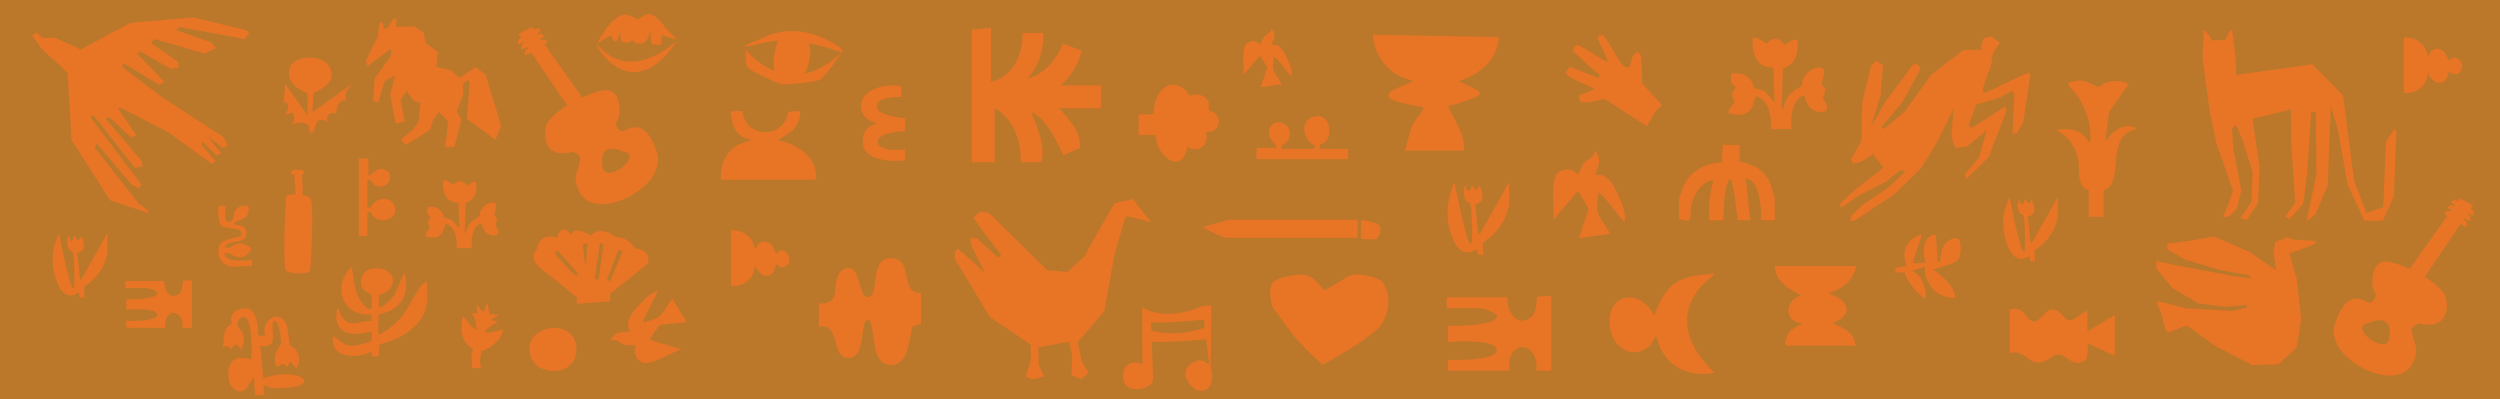 <?xml version="1.0" encoding="UTF-8"?>
<svg id="Layer_1" data-name="Layer 1" xmlns="http://www.w3.org/2000/svg" viewBox="0 0 1440 230">
  <defs>
    <style>
      .cls-1 {
        fill: #e87425;
      }

      .cls-2 {
        fill: #bb782a;
      }
    </style>
  </defs>
  <rect class="cls-2" x="-2.85" y="-7.44" width="1451.25" height="241.64"/>
  <path class="cls-1" d="M664.56,65.86c-.37-13.58,10.81-24.52,20.97-10.72,3.8-1.42,9.22-.59,10.6,3.82.44,1.39.07,4.66.34,4.97.16.19,1.6.17,2.24.54,6.34,3.7,3.06,12.63-4.18,11.39,2.39,7.23-3.84,12.84-10.61,8.74-3.22,17.13-18.36,5.03-18.11-6.87h-9.99v-11.87h8.74Z"/>
  <path class="cls-1" d="M287.3,181.16l-4.4,3.18,3.91.98c-2.49,1.81-5.43,2.87-7.35,5.4-.07,2.11,8.65-.61,9.58-.72.67-.08.93-.04.71.71-1.62,5.4-7.13,10.15-12.53,11.51-.38,3.34-1.54,6.68.27,9.83h-5.4c-.14-3.87-1.14-7.44.45-11.22-7.09-3.02-7.59-12.21-5.84-18.68l5.62,6.39,2.22,1.46c-.22-3.42-.78-7.05-2.94-9.8l3.43.48-.48-5.39c1.3.9,2.1,4.29,4.14,3.94.7-.12,1.18-4.09,2.22-4.43l.96,6.16,5.42.22Z"/>
  <path class="cls-1" d="M421.08,132.71c6.38-.85,13.51,4.49,13.67,11.02.92-.55.96-1.96,1.75-2.87,1.62-1.84,4.56-2.13,6.6-.86,2.3,1.43,2.88,4.23,4.21,6.37,2.22-4.32,7.28-1.23,7.31,2.86.03,4.58-4.47,6.02-7.53,2.87-1.23,7.03-6.19,9.28-11.03,3.31-.57-.7-.59-1.8-1.31-1.99-.46,5.52-3.38,9.35-8.8,10.82-.83.22-4.87,1.09-4.87-.02v-31.53Z"/>
  <path class="cls-1" d="M1384.62,21.65c6.38-.85,13.51,4.49,13.67,11.02.92-.55.96-1.96,1.75-2.87,1.62-1.84,4.56-2.13,6.6-.86,2.3,1.43,2.88,4.23,4.21,6.37,2.22-4.32,7.28-1.23,7.31,2.86.03,4.58-4.47,6.02-7.53,2.87-1.23,7.03-6.19,9.28-11.03,3.31-.57-.7-.59-1.8-1.31-1.99-.46,5.52-3.38,9.35-8.8,10.82-.83.22-4.87,1.09-4.87-.02v-31.53Z"/>
  <path class="cls-1" d="M110.6,188.8h-5.48c1.05-11.27-11.16-11.68-9.95,0h-22.4v-3.99c3.27.12,16.3.24,17.69-3,.92-2.15-3.21-3.14-4.63-3.34-4.24-.6-8.83-.48-13.06-.13v-5.98c2.53.27,18.51-.1,17.89-3.67-.94-1.55-5.1-2.8-6.69-2.8h-11.7v-3.98h22.4c-.53,4.41,2.53,10.58,7.65,7.9,3.74-1.96,2.32-7.52,3.27-8.18l5.01-.22v27.39Z"/>
  <path class="cls-1" d="M893.59,213.5h-8.61c1.65-17.72-17.55-18.37-15.65,0h-35.22v-6.27c5.14.18,25.63.37,27.81-4.72,1.45-3.38-5.05-4.94-7.28-5.25-6.66-.94-13.89-.75-20.54-.2v-9.4c3.98.42,29.11-.16,28.13-5.77-1.48-2.44-8.02-4.4-10.52-4.4h-18.39v-6.26h35.22c-.83,6.94,3.98,16.64,12.03,12.42,5.87-3.07,3.65-11.83,5.14-12.86l7.88-.34v43.06Z"/>
  <path class="cls-1" d="M246.03,173.57c-1.39,14.08-14.95,21.78-27.42,24.78l-.64,6.86h-3.92s0-2.61,0-2.61c-8.58,4.14-24.14,4.06-22.18-9.13l5.41,4.05c5.21,3.34,11.51.57,16.82-1.18l-.04-5.47c-11.82,3.5-23.44,1.39-19.57-13.7l2.31,5.18c4.62,7.15,10.6,1.92,17.27,2.64v-3.92c-16.62,1.83-23.37-16.45-11.42-27.39,1.31,7.17,1.26,15.3,6.21,21.18,1.41,1.67,2.78,3.41,5.2,2.95l.04-8.08c-.11-.4-5.15-1.45-5.88-5.33-2.9-15.41,24.21-11.15,16.83,1.24-1.94,3.27-4.43,2.99-7,4.75l.25,6.77c3.76-1.01,6.22-4.21,8.7-6.96l5.97-13.26c3.09,13.11-1.77,21.67-15.01,24.14v11.74c4.83-1.84,10.07-6.45,13.39-10.43,3.77-4.52,9.02-15.95,12.41-18.91.83-.72,1.13-.83,2.26-.67-.25,3.48.34,7.34,0,10.76Z"/>
  <path class="cls-1" d="M212.22,91.29v9.92c2.84-1.2,4.27-4.21,7.94-3.85,7.78.76,4.74,13.03-3.94,9.49-2.1-.86-2.13-3.82-4.55-3.44v15.98l1.67.31c3.22-7.03,14.41-7.32,14.33,1.64-.05,5.18-8.04,7.11-12.12,3.82-1.86-1.5-.94-3.71-3.88-3.01v13.77h-4.96v-44.62h5.51Z"/>
  <path class="cls-1" d="M634.16,62.31h-24.12c5.63,6.36,12.87,13.62,11.93,23l-9.42,4.13c-4.77-9.35-8.75-19.89-18.58-25.12,3.36,9.13,8.41,19.18,5.91,29.05l-11.95.12c.48-11.76-4.16-25.37-15.07-31.18v31.17h-13.07V17.06s11.06-1.01,11.06-1.01v31.17c12.35-2.75,18.78-16.41,18.09-28.16h12.07c.15,9.47-2.62,19.08-9.05,26.14,9.2-2.07,17.12-11.34,20.18-20.04l10.96,4c-1.81,7.84-6.18,14.74-12.05,20.06h23.12v13.07Z"/>
  <path class="cls-1" d="M415.31,103.54c-.67-7.67,1.96-14.96,8.48-19.3,2.83-1.88,6.09-2.17,8.93-3.8-9.32-1.48-11.03-8.15-12.05-16.39l6.98-.04c1.88,16.15,24.04,16.06,26.47.33l6.74-.3c.47,4.45-1.79,8.03-4.41,11.33l-8.32,5.4c8.27,1.69,18.3,6.88,21.09,15.41.4,1.22,1.89,7.36,0,7.36h-53.92Z"/>
  <path class="cls-1" d="M1022.24,126.85h-7.97c.55-5.59-.73-22.58-7.63-23.9-1.08-.09-1.12-.1-.97.96,1.03,7.63,1.41,15.34,2.63,22.93l-7.27-.03c-.79-3.52-2.23-21.45-4.03-23.19-.97-.94-1.14.25-1.47.85-2.77,5-2.28,16.5-3.16,22.39h-7.97c-.23-7.82.24-15.73,2.66-23.23-7.37.99-11.65,8.46-12.98,15.22-1.03,5.21,1.46,10.79-6.94,7.01v-10.62c0-1.56,2.31-7.74,3.2-9.41,4.1-7.65,12.72-12.28,21.37-12.16l.62-10.33,9.7.35-.07,9.36c8.37,1.5,14.74,5.01,17.96,13.24.53,1.36,2.33,7.25,2.33,8.29v12.28Z"/>
  <path class="cls-1" d="M809.13,86.73c1.75-4.71,2.33-9.83,4.43-14.44,1.84-4.05,4.97-6.53,6.62-10.4-3.44-.65-18.26-3.25-19.86-5.47-3.49-4.87,11.84-7.38,13.41-10.17-13.2-2.1-21.89-13.33-23.03-26.23l72.76,1.37c-1.02,13.34-11.06,21.42-23.02,25.31-.29.65,12.58,4.78,11.96,7.35-.49,2.05-15.5,6.56-18.41,6.92,3.73,8.26,9.95,16.19,9.21,25.77h-34.07Z"/>
  <path class="cls-1" d="M177.12,53.78c-6.12-2.78-11.75-6.14-10.53-13.87,1.27-8.01,18.35-8.95,22.68-2.17,5.48,8.6-2.32,12.41-8.74,16.1l-.62,10.77,23.36-16.67c-2.79,3.06-5.46,5.49-3.89,10-4.44-.71-5.78,4.2-5.57,7.79-3.76-1.86-5.93.7-5.56,4.45-6.15-3.51-6.19,1.61-7.57,6.15l-2.44-.03c.73-6.49-5.43-6.51-10.01-4.46,1.23-1.54,1.95-6.01,0-6.98l-3.89,1.42c1.31-2.49,2.81-5.46.28-7.77l-1.39,1.1,1.11-11.12,12.79,17.79v-12.51Z"/>
  <path class="cls-1" d="M953.9,193.56l-3.5,5.52c-9.8,8.82-21.65,1.21-23.1-10.72-2.46-20.23,17.76-22.45,25.43-6.59,4.67-11.19,8.07-19.22,20.81-22.39,4.65-1.16,8.86-.82,13.35-1.96.4,1.53-.6,1.52-1.31,2.22-1.82,1.79-3.9,3.17-5.73,5.27-14.97,17.23-7.14,36.12,7.83,49.85-16.31,2.99-29.89-4.66-33.77-21.2Z"/>
  <path class="cls-1" d="M61.88,134.2v11.54c0,.47-.95,3.69-1.2,4.45-1.97,6.19-6.98,11.76-12.37,15.19l.38,6.03-2.86-.21-.44-2.62c-7.4,4.64-11.52-2.03-13.42-8.48-2.36-7.98-2.18-15.35.96-23.06.23-.56.49-1.89,1.15-1.9,1.78,7.98,3.15,16.15,5.42,24.02.45,1.56,1.24,4.79,2,5.99.31.49-.02.82,1.06.6.7-.83.16-14.69,0-16.72-.06-.71-.48-3.66-.69-4.02-.38-.64-1.51-.59-2-1.06-1.82-1.72-1.11-8.87-.13-7.88.52,3.62,2.39,3.83,2.84,0,1.75-.33.51,1.72,2.12,1.92,1.73.22,1.1-.9,1.88-1.91,2.24,3.64,3.11,8.67-2.15,9.69.91,4.45.82,9.12,1.49,13.58.07.48.19,1.76.89,1.69l15.09-26.85Z"/>
  <path class="cls-1" d="M1185.4,113.16v11.54c0,.47-.95,3.69-1.2,4.45-1.97,6.19-6.98,11.76-12.37,15.19l.38,6.03-2.86-.21-.44-2.62c-7.4,4.64-11.52-2.03-13.42-8.48-2.36-7.98-2.18-15.35.96-23.06.23-.56.49-1.89,1.15-1.9,1.78,7.98,3.15,16.15,5.42,24.02.45,1.56,1.24,4.79,2,5.99.31.49-.02.82,1.06.6.7-.83.16-14.69,0-16.72-.06-.71-.48-3.66-.69-4.02-.38-.64-1.51-.59-2-1.06-1.82-1.72-1.11-8.87-.13-7.88.52,3.62,2.39,3.83,2.84,0,1.75-.33.51,1.72,2.12,1.92,1.73.22,1.1-.9,1.88-1.91,2.24,3.64,3.11,8.67-2.15,9.69.91,4.45.82,9.12,1.49,13.58.07.48.19,1.76.89,1.69l15.09-26.85Z"/>
  <path class="cls-1" d="M869.31,104.75v13.03c0,.53-1.08,4.16-1.35,5.03-2.23,6.99-7.88,13.28-13.96,17.15l.42,6.81-3.23-.23-.5-2.96c-8.35,5.23-13-2.29-15.15-9.57-2.66-9.01-2.46-17.32,1.08-26.03.26-.63.55-2.13,1.3-2.14,2.01,9.01,3.56,18.23,6.12,27.12.51,1.76,1.41,5.41,2.26,6.77.34.55-.03.93,1.2.68.78-.93.19-16.59,0-18.87-.07-.81-.54-4.13-.78-4.54-.43-.72-1.71-.67-2.26-1.2-2.05-1.94-1.26-10.01-.15-8.9.59,4.08,2.7,4.32,3.2,0,1.97-.38.58,1.94,2.39,2.16,1.96.24,1.24-1.02,2.12-2.16,2.53,4.11,3.51,9.79-2.43,10.94,1.03,5.02.92,10.3,1.68,15.34.08.54.21,1.99,1.01,1.9l17.03-30.31Z"/>
  <path class="cls-1" d="M1069.26,153.23c-1.77,8.47-8.24,13.28-16.08,15.77,11.37,3.78,15.44,11.72,2.39,17.26,5.73,2.42,13.24,5.47,13.1,12.8h-39.59c-2.04,0,.21-5.82.89-6.85,1.89-2.9,5.42-4.41,8.34-5.95-11.07-.63-10.42-13.83-.6-16.06-5.72-2.8-12.86-6.62-14.73-13.25-.13-.46-.74-3.25-.73-3.43.1-1.43,1.39-.29,1.47-.29h45.55Z"/>
  <path class="cls-1" d="M530.51,186.59l-4.74,1.34c-2.57,7.57-1.88,23.04-13.58,22.23-9.86-.68-8.04-16.87-10.44-23.39-.41-1.11-.62-2.62-2.2-2.49-4.58.98-.06,22.93-11.6,21.83-9.52-.91-3.58-20.54-16.29-17.9l.04-13.32c12.45.16,7.82-7.87,10.79-15.52,1.37-3.53,4.14-5.89,8.06-4.6,5.15,1.69,4.46,19.83,10.97,15.8,4.64-2.87-.81-24.94,14.34-21.46,9.67,2.22,2.92,20.65,14.65,19.5v18Z"/>
  <path class="cls-1" d="M157.11,196.01c-.63,3.72-4.25,3.49-7.24,3.31l1.82,18.68c3.75-1.53,8.26-2.39,12.34-2.39,2.63,0,11.17.47,11.19,3.9.02,4.15-15.43,4.19-18.34,3.85-1.81-.21-3.59-.87-5.18-1.74l.6,6.03h-5.43s-.61-10.84-.61-10.84l-4.22,6.92c-3.69,3.94-9.24.35-10.1-4.35-1.93-10.63,2.62-15.58,13.12-12.22-.94-1.84.12-3.63.05-5.73-.14-4.05-.49-11.64-1.68-15.23-2.52-7.64-7.77-1.26-6.52,1.65.36.85,1.92,2.11,2.56,3.5,1.64,3.58.98,6.29-.45,9.79l-3.31-3-3.02,3-1.24-1.75-3.28.54c1.2-4.4-.15-8.3,3.28-12.09.63-.69,2.02-1.13,2.09-1.23.19-.26-1.53-3.28.74-6.18,1.35-1.72,5.28-2.99,7.44-2.83,6.39.45,7.17,10.78,6.94,15.7h4.22c-3.35-8.2,7.9-16.18,12.07-6.34,1.53,3.62,1.13,9.78,2.09,11.77.38.79,2.25,1.5,3.05,2.37,2.61,2.82,3,7.79.57,10.86l-3.62-3.59-1.51,3c-.39.3-1.44-1.57-2.19-1.71-1.3-.24-3.33,2.43-4.14,1.11-1.74-2.85-.73-6.88.57-9.68.51-1.09,1.77-1.98,2.02-2.81.52-1.71-.91-9.44-1.75-11.26-.74-1.61-1.48-3.18-2.95-1.27-.37,3.13.51,7.27,0,10.24Z"/>
  <polygon class="cls-1" points="1065.98 92.15 1067.65 94.33 1072.18 93.16 1078.72 88.8 1084.93 96.51 1069.83 108.26 1059.94 117.15 1060.27 119.83 1069.5 113.29 1086.11 104.73 1094.49 98.02 1097.51 98.86 1087.78 107.92 1072.69 118.15 1066.65 124.02 1065.64 127.21 1068.32 127.04 1073.36 123.69 1091.31 111.78 1106.57 96.85 1115.46 82.42 1125.19 62.63 1124.02 78.9 1126.2 85.11 1132.91 84.44 1144.31 75.04 1139.95 90.64 1131.56 100.71 1132.74 103.06 1145.49 90.47 1155.89 63.47 1154.71 61.46 1135.92 73.7 1133.91 72.19 1138.27 60.28 1152.03 56.09 1158.91 52.4 1160.25 53.91 1159.24 76.89 1161.76 76.72 1165.28 70.51 1169.64 42.67 1167.63 42 1147.67 51.56 1142.47 53.57 1141.96 51.39 1147 36.96 1148 30.42 1152.02 24.58 1146.83 21.03 1142.67 22.01 1141.13 26.4 1141.63 28.58 1130.72 28.91 1112.27 43.17 1097.01 64.47 1084.76 74.37 1083.59 73.36 1095.83 58.6 1106.23 39.82 1104.89 37.13 1102.04 36.96 1085.6 59.11 1077.55 73.36 1083.25 54.91 1084.6 37.47 1080.57 35.12 1077.72 37.97 1072.69 58.77 1072.18 81.08 1065.98 92.15"/>
  <polygon class="cls-1" points="218.37 13.66 217.69 20.89 210.86 34.81 211.41 38.22 225.33 27.99 225.14 32.21 215.91 45.04 214.96 58.28 217.96 58.96 221.51 46.68 227.51 43.54 226.41 48.02 224.79 54.6 227.92 71.25 233.11 69.88 230.65 57.6 234.25 52.57 238.43 58.01 242.12 59.37 241.16 69.75 238.02 74.52 231.06 80.39 233.66 83.53 247.71 74.8 249.21 69.75 252.63 64.56 258.08 69.61 257.4 77.12 256.31 84.89 261.77 84.48 265.86 68.65 264.36 66.74 263.13 64.01 266.96 54.32 266.41 48.46 269.28 46 270.5 47.36 269 68.52 285.38 80.53 288.65 72.48 279.65 42.86 273.92 38.77 264.64 44.77 259.59 40.4 251.26 38.49 252.22 29.9 245.12 24.71 244.03 18.84 238.57 15.16 228.33 15.57 228.33 10.79 226.56 10.93 223.15 16.39 221.37 16.39 220.15 12.7 218.37 13.66"/>
  <polygon class="cls-1" points="20.66 18.76 18.58 20.42 23.99 28.12 38.95 41.84 41.24 80.71 63.49 115.43 86.15 122.91 84.27 120.42 80.12 117.51 54.75 85.29 55.59 82.58 75.54 106.07 79.7 108.36 81.57 106.49 52.05 67.41 53.92 66.37 77.41 96.51 81.99 96.1 81.78 92.98 60.78 68.24 62.86 67.41 75.54 79.26 78.45 77.8 67.85 62.21 69.72 62.21 96.54 75.93 121.9 94.22 124.19 92.98 116.08 83.41 116.71 81.54 124.61 89.44 127.52 88.4 119.62 78.63 128.14 85.08 131.47 83.83 128.56 78.84 93.01 55.76 70.35 38.51 71.18 36.43 91.76 48.9 94.67 47.03 79.08 31.03 80.74 29.57 98.2 39.55 102.78 38.93 102.57 35.6 86.98 24.79 88.85 22.5 117.95 30.82 124.4 27.7 121.49 24.37 101.32 17.3 103.61 15.64 141.03 22.5 143.52 18.97 141.44 17.3 111.09 10.03 75.13 13.15 46.44 28.53 31.68 21.67 24.61 21.88 20.66 18.76"/>
  <polygon class="cls-1" points="1272.71 63.9 1268.68 33.35 1269.35 18.06 1270.09 17.55 1274.52 23.34 1281.76 22.99 1284.78 17.2 1285.79 17.68 1287.66 33.07 1288.03 43.16 1331.89 37.04 1349.6 54.95 1356.04 104.46 1363.09 122.72 1372.75 119.21 1374.36 81.64 1378.99 74.44 1380.4 75.67 1378.79 113.24 1372.55 127.11 1361.88 127.11 1352.22 106.22 1346.58 74.44 1342.56 60.92 1340.74 106.75 1333.9 123.07 1328.47 127.64 1329.67 122.2 1334.3 100.42 1333.9 64.43 1331.28 64.6 1328.87 100.42 1326.65 117.46 1318.8 126.24 1316.39 124.65 1322.02 116.93 1319.81 83.04 1319.61 63.02 1297.47 68.47 1301.49 96.03 1300.69 117.1 1294.24 126.59 1290.42 125.71 1296.86 116.23 1297.47 98.84 1291.63 80.58 1288 71.98 1285.59 73.91 1286.6 87.08 1291.02 109.55 1288.41 120.44 1283.17 125.18 1280.56 124.65 1284.38 115.35 1286.19 109.73 1276.73 82.87 1272.71 63.9"/>
  <path class="cls-1" d="M569.72,122.81l33.46,32.79,11.53,1.13,9.72-8.82,17.41-30.75,10.63-2.49,10.62,13.4s-13.79-3.9-14.47-3.45c-.68.45-7.01,23.52-7.01,23.52l-5.43,30.98-15.38,17.86,2.26,11.08,3.84,6.78-4.07,3.62-5.65-2.49s.45-9.27.45-10.17-1.81-9.04-1.81-9.04l-17.86,3.39.45,10.17,2.94,6.56-6.56,1.58-4.07-1.58,3.17-9.72-.23-8.59-23.52-16.05-20.35-33.69.23-3.62,1.58-2.03,10.17,8.82,5.65,5.65-7.69-15.83-1.13-4.3,3.84-.45,12.44,11.31,1.81-1.36-9.72-12.89-6.33-8.59,4.07-3.84,4.97,1.13Z"/>
  <path class="cls-1" d="M521.28,75.6c-3.7-.16-15.32,1.09-15.63,5.83-.36,5.61,12.04,5.08,15.63,4.75l-.06,6c-6.55,1.5-21.76.21-23.8-7.6-1.66-6.37,1.09-12.15,7.72-13.27-3.39-1.58-7.4-2.98-8.69-6.95-3.96-12.2,13.92-17.23,22.73-14.42l.07,5.98c-3.8-.29-14.68.1-14.12,5.75.47,4.75,12.33,6.12,16.12,6.36v7.56Z"/>
  <path class="cls-1" d="M1218.1,204.98l-15.3-7.08-.78,8.66c-6.85,6.57-11.74-2.07-15.76-2.35-3.47-.24-6.67,3.51-9.75,4.32-8.34,2.18-9.84-7.73-18.87-5.12v-25.14c7.64-2.2,8.69,4.31,12.13,6.33,4.78,2.81,7.14-5.67,11.88-6.33,5.06-.71,7.19,6.01,10.18,6.31,2.91.3,7.44-4.8,10.57-5.52v11.78l15.7-9.43v23.57Z"/>
  <path class="cls-1" d="M274.35,104.92c.6,5.52-.67,10.12-6.18,12.15l-.49,17.62c1.13-.82,1.09-2.77,1.77-4.13,2.01-4.03,6.53-5.7,6.87-6.23.29-.46.01-1.69.33-2.48,1.18-2.9,4.42-5.65,7.71-5.15,3.03.46.28,5.61.46,6.97.07.54,1.17.97,1.36,2.06.3,1.71-.96,3.36-.87,4.09.06.46,2.65,3.15,1.3,5.3-4.68,1.98-8.64-2.04-9.18-6.6-5.62,1.61-5.87,9.45-5.64,14.38h-8.74c.58-4.54-.87-12.41-5.93-13.84-1.05-.3-.6.23-.75.72-1.97,6.64-4.05,7.89-11.29,6.44-.66-1.75,2.39-4.25,2.51-4.95.08-.48-1.06-1.49-1.02-2.99.04-1.59,1.51-2.89,1.51-3.1,0-.42-1.61-1.26-1.87-2.15-.32-1.11-.07-2.56-.08-3.72,3.54-.68,6.73.16,8.73,3.29.49.76.79,2.44,1.13,2.73.66.55,4.04.78,4.98,1.95l3.62,4.33-.51-14.89c-7.32.14-9.51-6.58-8.73-12.83,1.48-.69,5.59,2.48,5.91,2.47.28,0,1.38-1.45,2.28-1.74,3.43-1.11,4.55,2.16,5.41,2.23.73.05,3.59-2.93,5.4-1.94Z"/>
  <path class="cls-1" d="M1035.29,23.08c.81,7.45-.9,13.65-8.34,16.4l-.66,23.77c1.52-1.1,1.47-3.74,2.38-5.57,2.71-5.43,8.82-7.69,9.26-8.4.38-.62.01-2.28.45-3.35,1.59-3.92,5.96-7.63,10.4-6.95,4.08.63.37,7.57.62,9.41.1.73,1.58,1.31,1.84,2.78.4,2.31-1.3,4.54-1.18,5.52.07.62,3.58,4.25,1.75,7.15-6.31,2.67-11.66-2.76-12.38-8.9-7.58,2.18-7.92,12.75-7.61,19.4h-11.79c.78-6.12-1.17-16.74-8-18.67-1.41-.4-.82.31-1.01.97-2.66,8.96-5.47,10.64-15.23,8.68-.9-2.36,3.23-5.73,3.39-6.67.11-.65-1.43-2.01-1.37-4.03.06-2.14,2.04-3.9,2.04-4.19,0-.56-2.17-1.7-2.53-2.9-.44-1.49-.09-3.45-.11-5.02,4.78-.92,9.08.22,11.77,4.44.66,1.03,1.06,3.29,1.52,3.68.88.75,5.45,1.05,6.72,2.62l4.89,5.84-.69-20.08c-9.88.19-12.83-8.87-11.77-17.31,2-.92,7.54,3.34,7.97,3.34.38,0,1.87-1.95,3.08-2.35,4.62-1.5,6.13,2.92,7.3,3.01.99.07,4.84-3.95,7.28-2.61Z"/>
  <path class="cls-1" d="M132.57,153.34c-5.07-.79-7.77-6.41-6.55-11.09,1.48-5.63,12.19-4.74,12.91-6.97,1.64-5.12-9.24-2.67-11.73-5.53-1.29-1.48-2.2-10.34-.99-11.1l3.67-.06c.39.39-1.55,8.88,1.45,9.13,3.45.28,3.14-3.33,3.83-5.29,1.3-3.7,4.39-4.19,7.97-3.83,1.09,7.08-3.43,7.26-8.28,9.73-.33,1.36,3.37,1.4,4.14,1.64,2.63.84,3.59,3.82,2.58,6.31-1.79,4.41-10.73,1.42-12.1,6.31,3.89.97,5.47-2.71,9.3-2.5,1.27.07,6.17,2.17,5.96,3.46-2.29,3.55-4.63,5.71-9.04,4.2-2.18-.75-2.87-2.27-5.61-1.85-.54.08-.73-.23-.61.62.66,4.75,12.33,3.66,15.73,3.11v3.72c-3.86-.43-8.92.58-12.62,0Z"/>
  <path class="cls-1" d="M1202.97,109.34c-.07-.11-1.7-.14-2.43-.92-4.18-4.46-2.61-11.45-3.61-16.79-1.46-7.73-5.67-12.92-12.37-16.71,4.97-1.2,10.87-.71,15.03,2.42,2.04,1.54,2.52,3.74,4.35,4.85.86-9.53-1.66-17.88-6.56-25.9-1.31-2.14-5.4-6.1-6.03-7.55-.79-1.82,6.16-2.37,7.18-2.33,3.9.16,7.99,3.32,9.98,3.62,1.3.2,2.68-1.76,4.17-2.25,5.46-1.79,8.17-1.3,13.57.49l-11.43,16.18-2.13,16.76c1.68-.84,2.08-2.88,3.85-4.38,2.68-2.26,5.62-3.98,9.23-4.15.74-.04,4.56.33,4.36,1.74-16.68,4.1-7.59,25.3-15.47,33.54-1.07,1.12-2.95,1.21-2.95,1.37v15.51h-8.73c0-2.37.42-14.86,0-15.51Z"/>
  <path class="cls-1" d="M894.75,107.23c.09-1,.65-4.36.95-5.22,1.65-4.79,10.14-6.18,12.92-1.27,1.75-2.19,2.04-4.9,4.01-7.08,2.3-2.55,5.83-2.78,5.85-7.09,4.43,4.81,2.35,8.95.31,14.18,7.79-1.33,11.34,7.19,13.85,12.98,1.87,4.31,4.17,9.43,3.11,14.16-4.52-4.75-8.42-10.75-12.94-15.43-.64-.66-1.08-1.44-2.16-1.22.01,3.55-1.22,7.06-.48,10.65.72,3.53,5.78,9.16,7.26,12.78l-17.88,2.47,5.49-16.97-5.44-9.16-1.27-.38-13.58,16.03c.41-6.29-.56-13.23,0-19.43Z"/>
  <path class="cls-1" d="M716.3,30.12c.06-.67.44-2.92.64-3.5,1.11-3.22,6.8-4.15,8.67-.85,1.17-1.47,1.37-3.29,2.69-4.75,1.54-1.71,3.91-1.86,3.93-4.76,2.98,3.23,1.58,6.01.21,9.52,5.23-.89,7.61,4.83,9.29,8.71,1.25,2.89,2.8,6.33,2.08,9.5-3.04-3.19-5.65-7.21-8.68-10.35-.43-.45-.73-.97-1.45-.82,0,2.38-.82,4.74-.32,7.15.49,2.37,3.88,6.14,4.87,8.57l-12,1.66,3.68-11.39-3.65-6.15-.85-.26-9.11,10.76c.28-4.22-.38-8.88,0-13.04Z"/>
  <path class="cls-1" d="M1126.33,171.36c-10.28.99-17.92-7.64-17.63-17.63l-7.33,2.2c5.96,3.19,8.04,9.39,7.83,15.91-.69.79-5.76-4.49-6.35-5.15-2.48-2.82-4.94-6.33-5.94-9.97l-5.33.43.48-2.71,5.89-1.21c.12-1.8-.83-3.4-.98-5.15-.5-6.03,3.52-11.3,9.29-12.74.58-.14.66-.58.49.5-.32,2.14-5.5,15.34-4.89,15.92l7.34-.49c-1.99-5.3-1.74-16.22,5.88-16.16l.98,15.68h1.47c.18-4.95,1.12-11,6.38-12.97,3.94-1.47,4.82-.69,5.32,3.47,1.49,12.53-7.43,10.07-15.6,14.15,5.56,3.92,11.62,8.81,12.72,15.91Z"/>
  <polygon class="cls-1" points="1311 155.76 1309.55 145.76 1310.52 139.47 1317.45 136.73 1321.16 138.02 1334.07 138.83 1333.42 140.44 1325.19 143.66 1318.74 145.92 1322.94 160.92 1325.52 183.83 1322.94 199.96 1312.45 209.8 1297.29 210.28 1276.32 199.47 1259.87 187.7 1257.77 188.02 1248.9 191.57 1247.61 190.44 1244.22 178.5 1242.13 174.79 1243.26 173.5 1258.9 177.54 1286 179.15 1294.06 177.21 1294.22 175.6 1282.13 176.73 1266.48 174.79 1251.32 165.92 1242.13 154.63 1242.13 150.28 1252.77 152.7 1286.32 158.99 1296.32 160.28 1295.84 158.66 1278.58 155.44 1258.42 149.47 1248.58 143.66 1248.09 140.28 1261.64 138.66 1275.19 136.24 1296 145.28 1311 155.76"/>
  <path class="cls-1" d="M471.19,20.77c-17.43-7.03-31.49.92-31.49.92,0,0-22.62,8.87-1.83,3.36,3.27-.87,6.68-1.33,10.09-1.5-1.12,3.64-3.27,11.82-1.93,17.24-10.18-4.03-16.42-12.08-16.42-12.08,0,0-.92,8.56,1.53,10.7s17.12,8.87,19.26,9.17,18.04-1.22,21.4-2.45c3.36-1.22,12.84-15.9,12.84-15.9-7.44,7.15-14.49,10.75-20.91,12.12.08-.12.12-.2.12-.2,0,0,5.01-11.76,1.79-17.27,10.83,1.99,19,5.35,19,5.35,0,0,3.97-2.45-13.45-9.48Z"/>
  <path class="cls-1" d="M948.61,72.69l-24.38-15.7s-12.76,3.63-14.05,1c-.54-1.1-.77-1.83-.85-2.31-.08-.44.21-.86.65-.95,2.47-.52,7.84-3.31,8.39-3.51.64-.23-6.65-2.94-9.92-4.57-1.61-.81-3.39-1.87-4.78-2.74s-1.92-2.25-1.92-2.25l.98-1.26,1.51-1.93s12.19,4.84,15.07,5.89c2.61.95,2.17-.49,1.57-1.66-.06-.12-2.69-2.16-2.81-2.24l-11.63-10.56c-.35-.24-.47-.7-.28-1.07l.28-1.43,1.45-1.53,2.62.74,14.3,8.73c.58.36,1.28-.26,1-.88l-5.63-12.43,1.09-1.48,2.05-.42,1.86,2.36,8.72,14.32h0c2.18,1.85,4.89,3.3,5.1.45l1.18-4.23,2.03-2.72,1.32-.32,2,2.63-.31,2.89c.09.17.54,3.68.5,3.88l.12,8.5c-.04.17,11.48,12.66,11.54,12.82l-3.99,3.55"/>
  <path class="cls-1" d="M365.95,143.18s-5.08-7.51-11.05-6.41c0,0-8.18-7.51-14.59-1.1,0,0-9.28-5.97-11.49-.44,0,0-5.3-7.73-7.96,1.77,0,0-9.87-3.98-11.49,6.41,0,0-6.41,5.52,3.98,12.6l18.78,15.03.22,3.98,19.23-1.55-.22-4.2,21.88-17.46s2.21-8.18-7.29-8.62ZM330.26,157.7l-10.79-11.57,1.62-2.06,12.15,13.92h0c-.93.67-2.21.55-2.99-.29ZM336.77,151.41c-.39-4.35-.95-10.45-1.09-10.88l2.65-.44-.85,11.31c-.03.44-.67.45-.71,0ZM344.74,161.08l-2.21-.22,3.09-20.77h0c1.03-.31,2.04.56,1.88,1.62l-2.77,19.37ZM351.37,161.97l-1.77-.66,6.63-17.46,2.43,1.11-7.29,17.02Z"/>
  <path class="cls-1" d="M343.74,25.39c-.82,2.06,21.22,36.69,46.52-2.32,0,0-26.63,26.3-46.52,2.32Z"/>
  <path class="cls-1" d="M354.79,23.95c1.22-.64,2.15-3.55,2.66-5.52l-.62.15c.21-.06.42-.12.63-.18,0,.01,0,.02,0,.03l.13-.03s0-.02,0-.03c.8-.22,1.61-.41,2.43-.56l-2.44.59c-.27,2.17-.41,5.51,1.3,5.88,1.67.36,4.21.87,5.52-1.44.16.8.56,1.45,1.33,1.77,2.95,1.22,7.29.85,8.49-5.92.22.05.45.09.67.14-.09,1.1-.6,6.57,1.34,6.77,2.1.22,4.53.22,4.53.22,0,0,.33-3.04.41-5.49,5.17,1.38,9.1,2.73,9.1,2.73,0,0-7.07-6.92-7.96-8.4-.88-1.47-4.94-6.22-8.18-6.52-2.33-.21-5.42,2.01-6.97,3.28-.12-.56-1.3-1.42-5.4-2.69-8.55-2.65-18.01,16.65-18.01,16.65,0,0,3.44-2.75,8.41-5.02.3,1.34,1.16,4.37,2.64,3.59Z"/>
  <path class="cls-1" d="M692.84,130.78s10.34,6.4,14.78,6.16h74.38v-10.34h-74.38l-14.78,4.19Z"/>
  <path class="cls-1" d="M792.35,128.56c-5.42-1.97-8.37-1.72-8.37-1.72,0,0-.49,10.84.25,10.84s5.42.25,7.64.25,5.91-7.39.49-9.36Z"/>
  <path class="cls-1" d="M759.05,163s-3.74-4.31-7.94-4.77c-4.2-.47-13.54,1.4-17.28,3.74-3.74,2.33-1.71,14.48-.31,15.88s.78.93,8.72,11.67c7.94,10.74,19.61,20.55,19.61,20.55,0,0,30.02-16.28,34.09-23.35,8.87-15.41-.47-25.22-.47-25.22,0,0-13.08-6.54-20.55-1.4-7.47,5.14-12.14,7-12.14,7l-3.74-4.1Z"/>
  <path class="cls-1" d="M178.95,114.59c-.71-1.26-2.57-2.02-4.72-2.41.15-3.73-.14-9.04-.32-11.86.42-.03.74-.05.91-.05.67,0-.3-2.32-.3-2.32l-5.92-.15s-2.32,2.62.15,2.7c.25,0,.51.01.76.01.09,2.63.55,8.04.85,11.33-2.77,0-5.17.47-5.37,1.17-.93,3.25-1.8,38.68-.67,42.05,1.12,3.37,13.04,2.25,13.94,1.8.9-.45,2.7-38.68.67-42.28Z"/>
  <path class="cls-1" d="M697.36,212.09l.35-36.16-5.17.4c-14.8,6.23-25.02,4.64-30.34,2.79l-4.28-2.06.05,11.57s-.05-.03-.05-.03c.02.05.03.36.06.84l.1,20.53c-3.37-1.6-7.37-1.82-9.91,1.77-1.85,2.62-2.79,11.94,5.57,12.34,8.36.4,11.54-4.38,10.35-8.36l-.62-18.88c8.38.5,26.26-.93,31.3-1.36l1.75,14.99c-1.05-1.54-2.66-2.63-4.98-2.82-3.2-.26-11.7,3.67-7.79,11.07,3.9,7.4,9.63,7.71,12.45,4.66,1.77-1.91,2.73-7.34,1.17-11.29ZM663.25,190.45l-.16-4.83c6.69.68,23.74-.87,30.35-1.52l.53,4.59c-13.49,4.79-24.55,3.38-30.72,1.76Z"/>
  <path class="cls-1" d="M359.67,75.29c-1.44.87-4.31-.33-5-4.61,1.15-1.64,1.81-2.97,1.94-3.69.56-3.14.86-15.73-8.16-15.03-3.06.24-7.99,1.82-13.17,4.18l-21.65-30.68c.68-.44,1.2-.78,1.49-.95,1.17-.7-1.86-1.92-1.86-1.92l-1.17.68-.7-.99c.8-.52,1.4-.92,1.73-1.11,1.17-.7-1.86-1.92-1.86-1.92l-1.42.83-.52-.74c.91-.59,1.6-1.04,1.95-1.25,1.17-.7-1.86-1.92-1.86-1.92l-1.65.96-1.21-1.71-7.81,4.17s.52.77,1.35,2l-1.05.61s-2.52,4.95,1.82,2.44c.31-.18.62-.36.93-.55.11.16.22.32.33.48l-1.22.71s-2.52,4.95,1.82,2.44c.36-.21.73-.43,1.1-.65.16.24.33.48.5.73l-1.41.82s-2.52,4.95,1.82,2.44c.43-.25.86-.5,1.29-.76,6.44,9.48,15.58,22.92,20.67,30.4-6.9,4.24-12.55,9.36-12.58,13.84,0,0-2.94,16.63,14.28,13.28.35-.07.69-.15,1.03-.22,2.07.04,5.35,2.15,4.73,4.28-.74,2.55-.95,5.12-2.02,7.69-1.08,2.57-.61,7.59,2.14,12,10.22,16.42,50.72-4.08,44.04-24.2-6.68-20.12-16.69-13.23-18.62-12.07ZM352,99.48c-7.27,1.57-4.79-10.59-4.79-10.59,3.26-5.63,8.74-2.63,13.78-.94,5.04,1.69-1.71,9.95-8.99,11.52Z"/>
  <path class="cls-1" d="M1345,186.12c-6.68,20.12,33.82,40.62,44.04,24.2,2.75-4.42,3.22-9.43,2.14-12-1.08-2.57-1.28-5.14-2.02-7.69-.62-2.13,2.66-4.24,4.73-4.28.34.08.68.16,1.03.22,17.22,3.36,14.28-13.28,14.28-13.28-.03-4.48-5.68-9.6-12.58-13.84,5.09-7.48,14.23-20.92,20.67-30.4.43.26.86.51,1.29.76,4.34,2.51,1.82-2.44,1.82-2.44l-1.41-.82c.17-.25.33-.49.5-.73.37.22.74.44,1.1.65,4.34,2.51,1.82-2.44,1.82-2.44l-1.22-.71c.11-.16.22-.32.33-.48.31.19.62.37.93.55,4.34,2.51,1.82-2.44,1.82-2.44l-1.05-.61c.84-1.23,1.33-1.96,1.35-2l-7.81-4.17-1.21,1.71-1.65-.96s-3.03,1.22-1.86,1.92c.35.21,1.04.66,1.95,1.25l-.52.74-1.42-.83s-3.03,1.22-1.86,1.92c.32.19.93.59,1.73,1.11l-.7.99-1.17-.68s-3.03,1.22-1.86,1.92c.29.17.81.51,1.49.95l-21.65,30.68c-5.18-2.36-10.11-3.94-13.17-4.18-9.02-.7-8.72,11.89-8.16,15.03.13.72.79,2.05,1.94,3.69-.69,4.27-3.57,5.47-5,4.61-1.93-1.16-11.95-8.06-18.62,12.07ZM1362.3,186.73c5.04-1.69,10.52-4.7,13.78.94,0,0,2.48,12.16-4.79,10.59-7.27-1.57-14.03-9.83-8.99-11.52Z"/>
  <path class="cls-1" d="M332.04,200.41c.66,12.02-11.6,16.13-21.19,11.28-3.92-1.98-5.89-6.77-5.89-11.02.01-13.83,26.14-17.34,27.07-.25Z"/>
  <path class="cls-1" d="M376.73,208.05c-.84.28-3.74,1.01-4.54,1.08-4.44.36-8.56-5.98-5.59-9.96-2.38-.64-4.67.09-7.12-.73-2.86-.95-4.3-3.71-7.78-2.2,2.31-5.27,6.38-5.06,11.31-5.27-3.82-5.8,1.78-11.68,5.55-15.74,2.81-3.03,6.12-6.69,10.31-7.51-2.22,5.32-5.68,10.59-7.85,15.88-.31.75-.78,1.38-.22,2.18,2.85-1.27,6.11-1.52,8.75-3.38,2.59-1.83,5.33-7.89,7.72-10.37l8.31,13.53-15.61,1.58-5.45,7.62.14,1.16,17.71,5.26c-5.21,1.89-10.45,5.13-15.65,6.87Z"/>
  <path class="cls-1" d="M723.77,85.13h11.73c-1.41-3.37-4.98-5.05-4.55-9.39.9-9.2,15.42-5.6,11.23,4.66-1.02,2.49-4.52,2.52-4.07,5.38h18.9s.36-1.97.36-1.97c-8.32-3.81-8.65-17.05,1.94-16.95,6.12.06,8.41,9.51,4.52,14.33-1.77,2.2-4.38,1.11-3.56,4.59h16.29v5.87h-52.79v-6.52Z"/>
</svg>
